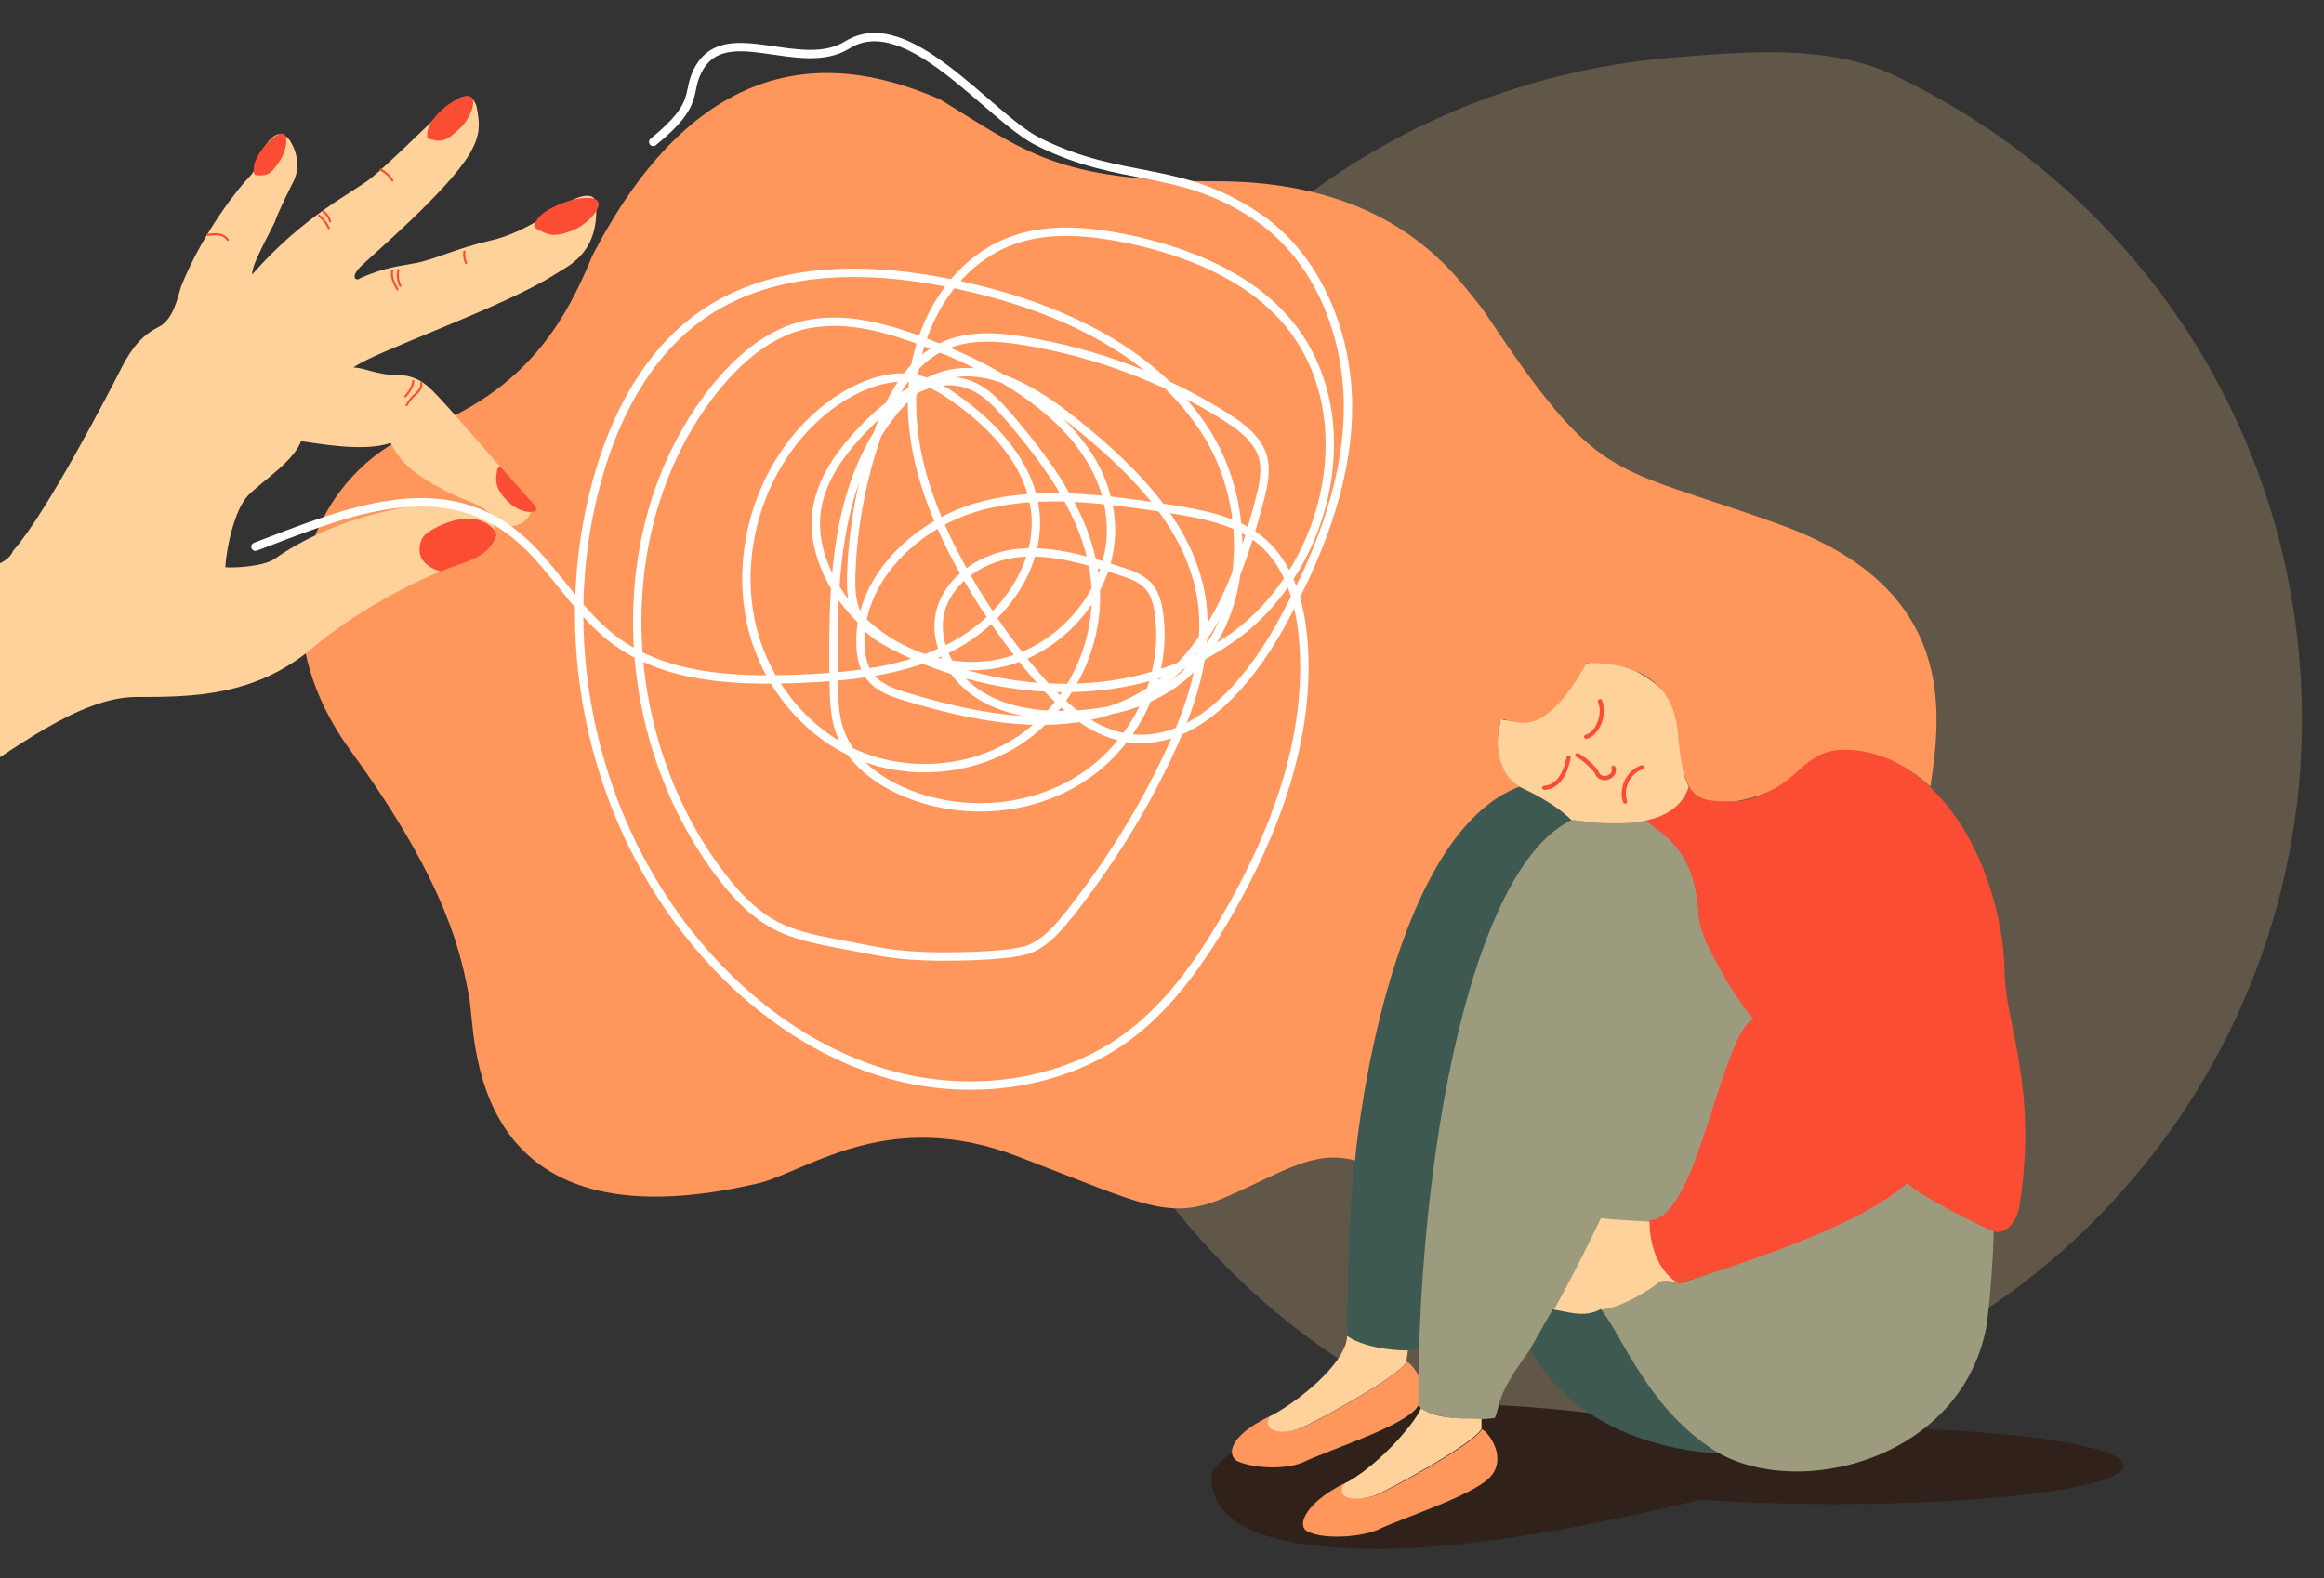 <?xml version="1.0" encoding="UTF-8"?> <!-- Generator: Adobe Illustrator 25.4.1, SVG Export Plug-In . SVG Version: 6.00 Build 0) --> <svg xmlns="http://www.w3.org/2000/svg" xmlns:xlink="http://www.w3.org/1999/xlink" version="1.1" x="0px" y="0px" viewBox="0 0 555 377" style="enable-background:new 0 0 555 377;" xml:space="preserve"><rect x="0" y="0" width="555" height="377" fill="#333333" stroke="none"/> <style type="text/css"> .st0{opacity:0.23;fill:#FCD293;} .st1{fill:#30221B;} .st2{fill:#FF965B;} .st3{fill:#FFD29B;} .st4{fill:#3E5952;} .st5{fill:#9C9B7D;} .st6{fill:#FA4D34;} .st7{fill:none;stroke:#FA4D34;stroke-linecap:round;stroke-linejoin:round;stroke-miterlimit:10;} .st8{fill:none;stroke:#FA4D34;stroke-width:0.5;stroke-linecap:round;stroke-linejoin:round;stroke-miterlimit:10;} .st9{fill:none;stroke:#FFFFFF;stroke-width:2;stroke-linecap:round;stroke-linejoin:round;stroke-miterlimit:10;} </style> <g id="Calque_2"> <path class="st0" d="M549.1,157.2c-5.4-62.9-44.4-114.9-97.8-139.7c-15.4-6.8-34.3-5.2-52.3-3.7c-93.4,7.9-162.7,90.1-154.8,183.6 c5.4,62.9,44.4,114.9,97.8,139.7c17.2,6.7,34.3,5.2,52.3,3.7C487.8,332.9,557.1,250.7,549.1,157.2z"></path> </g> <g id="Calque_1"> <g> <ellipse class="st1" cx="438.1" cy="350.1" rx="69.1" ry="9.2"></ellipse> <path class="st1" d="M427.5,352.7c-4.9,1.2-60.4,17.3-98.5,17.3s-39.7-12.2-39.7-17.3s19.9-17.3,58.1-17.3 C386.9,335.5,446.8,348,427.5,352.7z"></path> <path class="st2" d="M336,325.3c1.8,0.9,6.2,7.1,1.8,11.6c-4.5,4.5-21.4,9.8-26.8,12.5c-4.5,1.8-12,1.3-15.6-0.4 c-2.7-1.8-1.5-6.7,9.8-11.6c-0.9,1.8-4,5.8,4.9,4C312.8,340.5,334.2,328.9,336,325.3z"></path> <path class="st3" d="M321.7,319.1c0,5.4-8.9,13.9-17.9,19c-1.8,0.6-2.2,5.6,6.2,3.3c2.7-0.9,24.1-12.5,25.9-16.1 c0-0.9,0.4-3.1,0.4-3.1C333.8,321.9,325.9,322.1,321.7,319.1z"></path> <path class="st4" d="M362.8,187.9c2.7,1.8,8,3.6,12.5,8c-25,11.6-34.4,83.2-36.1,126.3c-1.8,0.9-12.9,0.4-17.4-3.1 C321.7,303.9,320.8,203,362.8,187.9z"></path> <path class="st3" d="M394.9,291.4c0,3.6,2.2,12,6.6,15l-0.8,1.5c0,0-10.7,4.5-17.4,4.9c-2.7,1.8-8.5,1.3-12.9,0.4 c1.9-4.4,4.9-13.6,11.6-22.3C383.3,290.9,390.3,290.5,394.9,291.4z"></path> <path class="st5" d="M375.3,195.9c-24.1,11.6-36.6,80.3-36.6,139.2c0,3.6,13.4,4.5,18.3,3.6c1.3-2.7,0-4.8,7.6-15.2 c9.8-13.4,43.7-82.1,41.1-105.3c-0.9-11.6-4.4-17-12.4-22.3C388.7,196.8,385.1,196.8,375.3,195.9z"></path> <path class="st5" d="M382.3,291c2.8,0.4,12.1,0.9,13.9,0.9c1.8,0,6.2-3.6,8.9-11.6s8-21.4,13.8-37c-0.9-0.9-12.5-18.7-13.4-25 C405.6,222.7,400.7,243.7,382.3,291z"></path> <path class="st4" d="M370.8,312.8c3.1,0.4,7.6,2.2,11.5-0.1c3.2,3.3,4.6,6.4,8.1,12.6c3.6,6.2,15.6,20.1,21,21.9 c-7.1,0-34.3-3-46-24.9L370.8,312.8z"></path> <path class="st5" d="M409.9,346.8c19.8,11.6,58.2,1.8,64.4-29.5c0.9-5.4,1.8-17.9,1.8-23.2c-2.7-0.9-18.7-9.8-20.5-11.6 c-15.2,11.6-41.1,19.6-54.4,24.1c-2.7-0.9-4.5-0.9-5.4,0c-0.9,0.9-9,6.1-13.4,6.2C387.8,320,394,336.9,409.9,346.8z"></path> <path class="st2" d="M353.9,341.4c1.8,0.9,6.2,7.1,1.8,11.6c-4.5,4.5-21.4,9.8-26.8,12.5c-4.5,1.8-12.9,2.2-16.5,0.4 c-3.1-1.3-0.6-7.6,10.7-12.5c-0.9,1.8-4,5.8,4.9,4C330.7,356.6,352.1,345,353.9,341.4z"></path> <path class="st3" d="M339.3,336.4c-0.6,2.3-8.7,12.6-17.6,17.7c-1.8,0.6-3.1,5.6,6.2,3.3c2.7-0.9,24.1-12.5,25.9-16.1 c0-0.9,0-2.3,0-2.3C351.2,338.7,343.5,339.4,339.3,336.4z"></path> <path class="st6" d="M476.1,294.1c2.7,0.9,5.5-1.8,6.2-6.2c4.5-28.6-3.6-43.7-3.6-56.2c0-11.6-6.2-41.1-28.6-50.9 c-3.6-0.9-12-5.8-20.5,2.7c-4.5,3.6-12.9,12.9-26.4,4.5c-1.3,3.6-5.3,6.7-10.1,8c3.1,3.1,11.8,6,12.6,23.1 c0.3,5.9,10.6,22.4,13.2,24.2c-8,3.6-13.4,48.2-25,48.2c0,3.6,0.9,11.6,7.1,15.2c7.1-2.7,42-12.5,54.4-24.1 C459.2,286.1,471.7,292.3,476.1,294.1z"></path> <path class="st3" d="M403.3,187.9c-4.8-8.9,4.1-18.7-12.9-27.7c-2.7-0.9-10.4-4.5-13.2,0c-1.9,3.6-7.3,14.3-18.9,11.6 c0,2.7-3.6,11.6,4.5,16.1c1.8,0.9,8,3.6,12.5,8C378,195.9,399.4,200.4,403.3,187.9z"></path> <path class="st7" d="M368.8,188.2c3.2-0.2,5-3.2,5.8-7.2"></path> <path class="st7" d="M378.8,176c2.5-0.6,4.7-5.1,3.3-8.5"></path> <path class="st7" d="M392.1,183.3c-3.3,1.1-5.1,5.1-4,8.2"></path> <path class="st7" d="M376.7,180.4c1.4,0.6,4.4,3.4,4.7,4.3c0.3,0.9,1.5,1.4,2.4,1.1s2-1.1,1.5-2.4"></path> <path class="st2" d="M461,187.9c2.7-17.9,6.3-47.3-35.7-62.5s-42.8-8.9-71.4-51.8c-5.4-6.2-19.6-30.3-63.4-30.3 c-38.4,0-45.5-7.1-66.1-19.6c-18.7-8-54.4-17.9-83,37.5c-6.2,15.2-15.6,32.1-40.8,41.5s-40.7,43.9-16.9,76.6s26.5,49.7,28.3,58.6 c1.8,8.9-1.4,61.6,69.8,44.6c12.3-3.6,31-17.9,61.4-6.2c30.3,11.6,36,15.6,49.7,9.6c13.7-6,20.8-11.3,30.7-8.7 c0.9-10.7,9.4-78.1,39.3-89.3c-1.8-0.9-7.1-5.4-4.5-16.1c3.6,0,9.6,6,20.5-13.4c3.6,0,20.4-0.5,21.8,16.7 c1.3,16.3,4.4,16.5,13.9,16.3c15.2-2.7,14.3-10.7,23.9-12.2C442.2,178.9,451.1,178.9,461,187.9z"></path> <path class="st3" d="M-10.5,187.9c13.6-8.8,29.6-21.4,43-21.4s28.2-0.1,42-11.6c6.2-5.4,20.5-15.2,38.4-21.4 c4.5-1.8,10.7-10.7-4.5-13.4c-12.5,0-30.3,4.5-42.8,13.4c-2.7,1.8-9.3,2.2-11.8,2c0.2-3.8,2-13.6,5.5-17.2 c3.6-3.6,10.7-8,12.6-12.9c3.5,0.4,14.9,2.7,21.4,0.4c1.8,3.6,4.1,6.9,13.4,11.6c7.1,3.6,8.9,2.7,12.5,8c3.6,0.9,7.1,0,8-4.5 c-0.9-1.8-20.5-24.1-22.3-25.9c-1.8-1.8-4.5-5.4-9.8-5.4s-8-1.8-10.7-1.8c4.5-3.6,35.7-14.3,48.2-22.3c2.7-1.8,9.8-4.5,9.8-15.2 c0-0.9,0.9-5.4-5.4-2.7c-3.6,1.8-11.6,8-19.6,9.8c-8,1.8-13.4,4.5-17.9,5.4c-4.5,0.9-7.1,0.9-13.4,3.6c-0.9,0.9-2.7,0,0-2.7 S106.6,45.9,112,37c2.7-4.5,2.7-7.1,1.8-11.6c-0.9-2.7-2.8-3.6-6.8,0s-13.8,13.4-18.2,17s-16.1,8.9-28.6,23.2 c0-1.8,1.3-4.5,5.4-12.5c0.9-2.7,3.6-8,4.5-9.8c0.9-1.8,1.8-5.4-0.9-9.8c-0.9-0.9-2.7-3.6-6.2,1.8c-1.8,3.6-1.8,5.4-3.6,7.1 c-1.8,1.8-10.7,12.5-16.1,25.9c-0.9,2.7-1.8,8-5.4,9.8c-3.6,1.8-6.2,4.5-8.9,9.8s-17.9,34.8-25.9,43.7c0,0-0.9,3.6-8.9,4.5 c-8,0.9-26.8,9.8-32.1,12.5s-5.4,7.1-5.4,10.7c0,3.6,1.2,17,17.1,29.9C-22.8,192.3-16.7,191.4-10.5,187.9z"></path> <path class="st6" d="M65.1,33c-2.5,2-4.5,5.4-4.5,7.1c0,1.8,0,1.8,1.8,1.8c1.8,0,2.7-0.9,4.5-3.6S69.6,29.4,65.1,33z"></path> <path class="st6" d="M109.2,23.7c-3.5,1.7-6.6,5.2-7,7.3c-0.4,2.1-0.4,2.1,1.7,2.5c2.1,0.4,3.4-0.4,6.2-3.1S115.3,20.6,109.2,23.7 z"></path> <path class="st6" d="M139.2,47.3c-4.3,0.4-9.9,3.2-10.9,5.1c-1,1.9-1.2,1.7,1.1,2.9c2.3,1.2,4.1,1.1,7.9-0.5 C141,53.2,146.9,46.6,139.2,47.3z"></path> <path class="st6" d="M118.7,112.4c0,0.9-0.9,2.7,0.9,5.4c1.8,2.7,4.5,4.5,7.1,4.5s0.9-1.8,0-2.7c-0.9-0.9-7.1-8-7.1-8 S118.7,111.6,118.7,112.4z"></path> <path class="st6" d="M105.3,136.5c6.2-2.7,10.7-2.7,13.2-8.4c0.2-0.5-0.7-3.2-5.1-4.1s-11.6,2.7-12.5,4.5 C99.9,130.3,99,134.8,105.3,136.5z"></path> <path class="st8" d="M49.6,56.1c0.9-0.1,1.7-0.2,2.6-0.1c0.9,0.1,1.7,0.6,2.2,1.3"></path> <path class="st8" d="M76.2,51.5c1,0.8,1.8,1.8,2.3,3"></path> <path class="st8" d="M77.2,50.5c0.8,0.6,1.4,1.4,1.6,2.4"></path> <path class="st8" d="M90.9,40.5c1.1,0.6,2.1,1.5,2.8,2.6"></path> <path class="st8" d="M93.7,64.6c-0.4,1.5,0.4,3.1,1.2,4.5"></path> <path class="st8" d="M95.1,64.5c-0.2,1.3-0.1,2.6,0.5,3.8"></path> <path class="st8" d="M110.9,60.1c-0.1,0.9,0,1.9,0.4,2.7"></path> <path class="st8" d="M98.7,91c-0.1,1.4-1,2.6-1.9,3.7"></path> <path class="st8" d="M100.6,91.5c0.1,0.5,0,1.1-0.4,1.6c-0.3,0.5-0.7,0.8-1.1,1.2c-0.8,0.7-1.5,1.6-2,2.5"></path> <path class="st9" d="M61,130.6c20.7-7.9,42.1-17,60.2-4.3c10,7.1,15.6,19.1,25.4,26.5c12,9.1,28.2,9.9,43.2,9.4 c13.2-0.5,26.8-1.8,38.4-8.2c11.6-6.4,20.6-19,19-32.1c-1.4-11.3-10-20.4-19.3-26.9c-2.6-1.8-5.3-3.5-8.3-4.3 c-6.1-1.6-12.6,0.7-18,3.9c-21.1,12.9-29.6,42.9-18.4,65c3.9,7.7,10,14.4,17.5,18.7c12.8,7.3,29.7,6.9,42.2-1.1 c12.5-8,19.9-23.1,18.7-37.8c-1.3-15.1-10.8-28.2-20.7-39.8c-2.6-3-5.3-6-8.9-7.5c-8.6-3.6-18,2.5-24.6,9.1 c-6.1,6.1-11.8,13.4-12.5,22.1c-0.4,5.4,1.1,10.7,3.7,15.5c7.4,13.8,23.9,22.6,39.3,19.8s28.1-17.6,27.4-33.2 c-1-21.5-22.9-35.4-43-43.1c-10-3.9-21-7.2-31.3-4.4c-8.5,2.4-15.4,8.7-20.9,15.7c-25.1,32.3-23,81.3,1.1,114.2 c3.9,5.3,8.4,10.4,14.3,13.4c4.1,2.1,8.8,3.1,13.3,4c11.5,2.1,14.3,3.2,26,3.3c4.5,0,17.9-0.1,21.8-2.1c3.7-1.8,6.4-5.1,9-8.3 c9.1-11.6,17-24.1,23.3-37.5c5.5-11.6,9.9-24.4,8.1-37.2c-2.6-17.6-16.3-31.2-30.1-42.3c-9.4-7.6-21.4-15.2-32.8-11 c-4.6,1.7-8.3,5.1-11.3,9c-13.7,17.4-14,41.6-13.7,63.8c0.1,4,0.1,8.1,1.5,11.9c2.5,7,9.1,11.9,16,14.7 c13.8,5.6,30.4,4.2,42.6-4.2c12.3-8.4,19.6-23.8,17.6-38.6c-0.3-2.5-1-5.1-2.7-6.9c-1.7-1.7-4-2.6-6.3-3.3 c-8-2.6-16.2-5.2-24.6-4.4s-16.8,6.2-18.7,14.3c-1.6,7.2,2.5,14.8,8.5,19s13.7,5.5,21.1,5.4c8.9-0.1,18.1-2,25.5-7 c19.1-12.8,20.6-42.5,7.7-61.7s-35.7-29.1-58.2-34c-20.8-4.5-44.1-5-61.5,7.2c-13.1,9.2-20.9,24.3-25.1,39.8 c-10,36.5-1.8,77.6,21.5,107.4c12.4,15.9,29.2,28.8,48.5,34.2s41.5,2.6,57.5-9.6c9.4-7.2,16.4-17.1,22.4-27.3 c12-20.5,20.9-43.8,18.8-67.4c-0.8-8.5-3.3-17.3-9.7-22.9c-6.1-5.3-14.5-6.7-22.5-8c-15.3-2.3-31.1-4.6-45.9-0.3 c-14.8,4.4-28.2,17.5-27.6,32.9c0.1,2.8,0.7,5.8,2.6,7.9c2,2.4,5.2,3.5,8.2,4.4c18.7,5.7,40.1,9.6,56.9-0.4 c15.9-9.5,22.9-28.6,27.6-46.5c0.9-3.4,1.7-7,0.8-10.4c-1.3-4.3-5.2-7.2-9-9.6c-14.5-9.1-30.8-15.2-47.7-18 c-6.5-1.1-13.4-1.6-19.4,1.1c-8.3,3.7-13,12.6-16,21.3c-3.7,10.6-5.8,21.8-6.2,33c-0.1,3.3-0.1,6.8,1.4,9.8 c1.8,3.6,5.5,5.9,9.1,7.7c25.3,13.1,58.2,14.3,81.2-2.6s30.8-53.6,12.2-75.2C297.8,65.7,283.3,60,269,57c-9-1.8-18.5-2.7-27.1,0.4 C228,62.3,219.3,77,218,91.7s3.8,29.2,10.7,42.2c5.3,9.9,11.6,19.2,18.9,27.7c5.7,6.6,12.6,13.1,21.2,14.6 c16,2.7,29-12.5,36.9-26.6c8.7-15.8,15.8-33,16.2-51S315,61.6,300,51.6c-18.8-12.5-31.7-7.6-52-17.7 c-11.8-5.9-31.2-32.1-45.6-23.2c-11.2,7-28.8-5.9-35.4,5.5c-3.5,6.1,0.7,8.2-11,17.7"></path> </g> </g> </svg> 